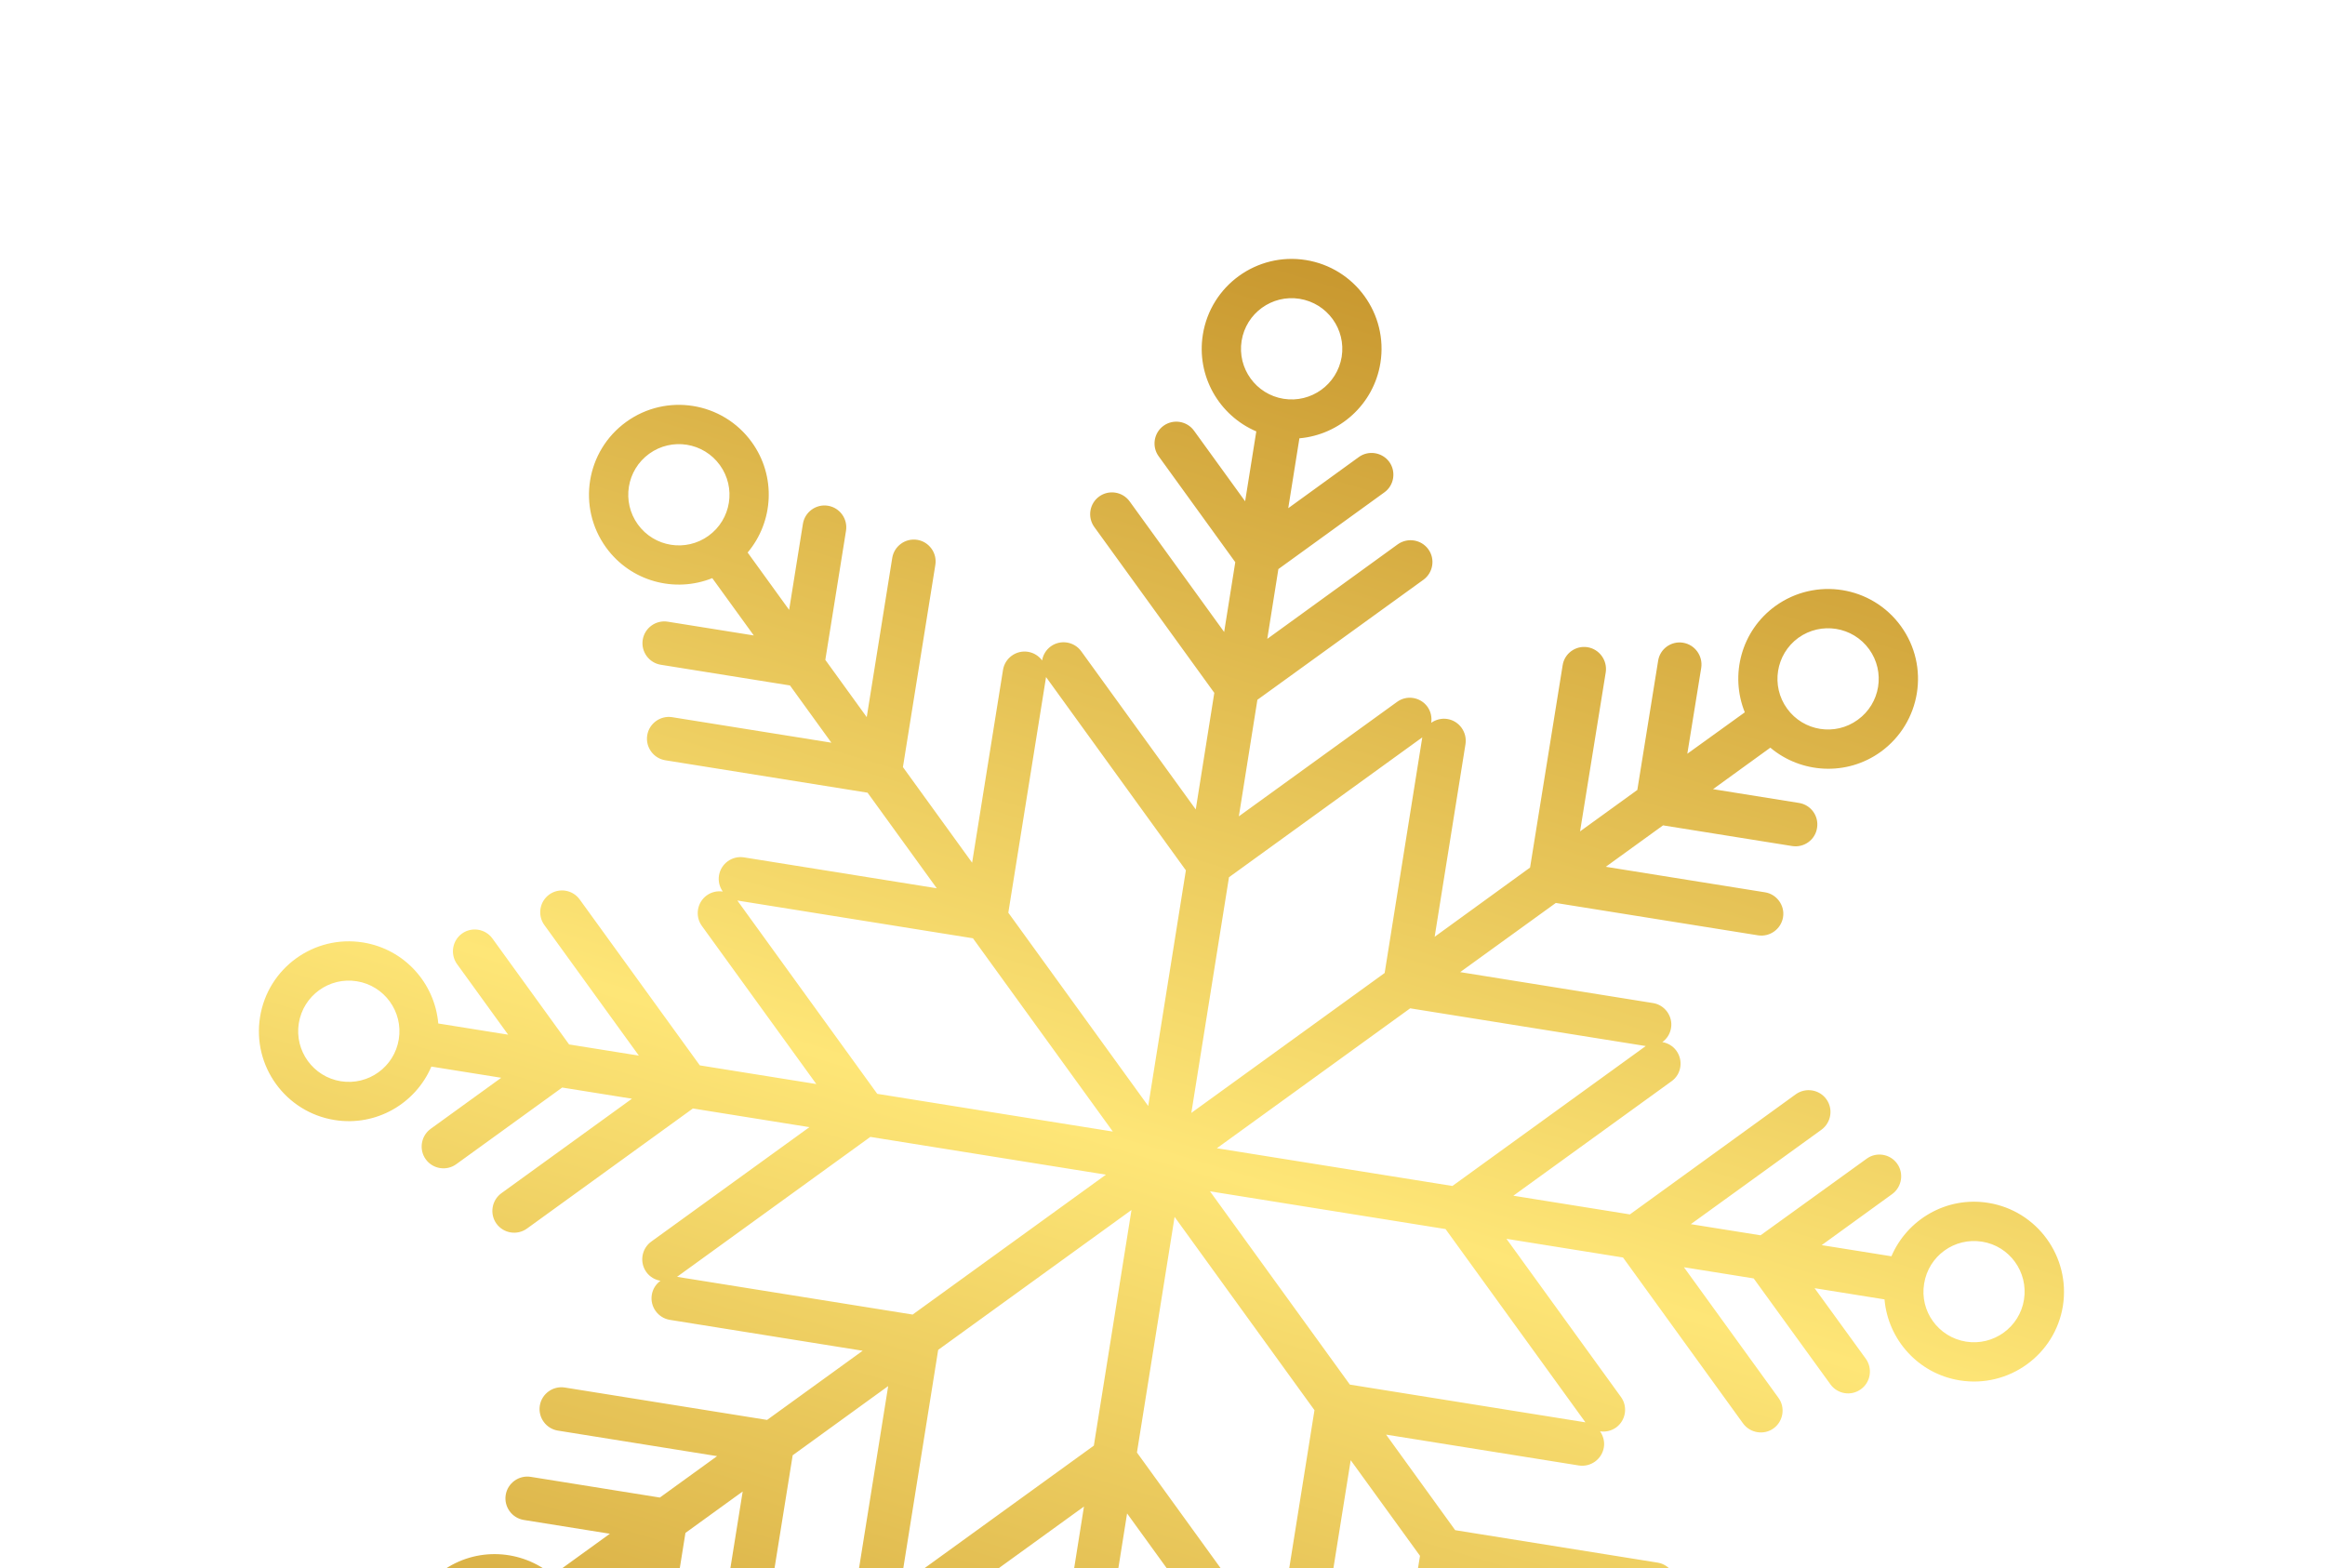 <?xml version="1.0" encoding="UTF-8"?> <svg xmlns="http://www.w3.org/2000/svg" width="129" height="87" viewBox="0 0 129 87" fill="none"><path fill-rule="evenodd" clip-rule="evenodd" d="M103.071 39.94C101.819 40.851 100.062 40.57 99.154 39.314C98.245 38.057 98.526 36.301 99.778 35.389C101.041 34.482 102.798 34.765 103.707 36.021C104.615 37.277 104.334 39.033 103.071 39.94ZM91.312 58.038L80.586 65.801L67.516 63.708L78.242 55.945L91.312 58.038ZM109.974 68.892C111.5 69.134 112.542 70.574 112.299 72.108C112.056 73.64 110.609 74.681 109.083 74.438C107.546 74.19 106.504 72.75 106.758 71.222C107.001 69.689 108.437 68.644 109.974 68.892ZM87.966 78.916L74.896 76.822L67.135 66.098L80.204 68.192L87.966 78.916ZM93.485 99.782C94.394 101.038 94.113 102.794 92.861 103.705C91.609 104.617 89.852 104.335 88.943 103.079C88.024 101.819 88.305 100.063 89.568 99.155C90.82 98.243 92.577 98.526 93.485 99.782ZM70.844 91.315L63.082 80.591L65.171 67.517L72.932 78.241L70.844 91.315ZM59.989 109.972C59.746 111.504 58.299 112.545 56.773 112.302C55.236 112.054 54.194 110.614 54.437 109.08C54.691 107.553 56.127 106.507 57.664 106.756C59.19 106.998 60.232 108.439 59.989 109.972ZM49.965 87.97L52.054 74.895L62.779 67.134L60.691 80.208L49.965 87.97ZM29.098 93.489C27.841 94.399 26.084 94.118 25.175 92.861C24.265 91.603 24.547 89.848 25.804 88.938C27.06 88.028 28.817 88.31 29.726 89.567C30.635 90.823 30.354 92.58 29.098 93.489ZM37.565 70.842L48.29 63.079L61.363 65.174L50.637 72.936L37.565 70.842ZM18.909 59.991C17.378 59.745 16.334 58.304 16.579 56.773C16.825 55.24 18.266 54.197 19.797 54.443C21.329 54.688 22.372 56.129 22.127 57.661C21.882 59.193 20.441 60.236 18.909 59.991ZM40.911 49.964L53.983 52.059L61.745 62.783L48.673 60.689L40.911 49.964ZM35.392 29.099C34.482 27.841 34.763 26.085 36.02 25.175C37.276 24.266 39.032 24.547 39.941 25.804C40.851 27.061 40.57 28.817 39.313 29.727C38.057 30.636 36.301 30.355 35.392 29.099ZM58.039 37.566L65.797 48.289L63.708 61.364L55.945 50.639L58.039 37.566ZM68.89 18.909C69.136 17.376 70.577 16.334 72.106 16.579C73.643 16.826 74.686 18.266 74.442 19.8C74.188 21.328 72.752 22.373 71.215 22.126C69.688 21.881 68.645 20.441 68.89 18.909ZM78.914 40.911L76.826 53.985L66.1 61.747L68.189 48.672L78.914 40.911ZM98.503 33.625C96.611 34.996 95.971 37.447 96.808 39.522L93.619 41.82L94.391 37.05C94.489 36.389 94.04 35.766 93.38 35.66C92.722 35.554 92.097 36.005 91.999 36.666L90.845 43.829L87.668 46.127L89.093 37.299C89.191 36.638 88.741 36.016 88.082 35.909C87.423 35.804 86.799 36.256 86.701 36.916L84.894 48.135L79.6 51.976L81.312 41.28C81.41 40.619 80.96 39.996 80.301 39.891C79.983 39.841 79.664 39.925 79.41 40.102C79.455 39.798 79.39 39.477 79.199 39.211C78.806 38.672 78.05 38.55 77.514 38.943L68.736 45.293L69.765 38.827L78.98 32.165C79.516 31.773 79.641 31.014 79.249 30.474C78.856 29.933 78.099 29.813 77.553 30.2L70.313 35.447L70.929 31.575L76.807 27.32C77.353 26.933 77.468 26.168 77.087 25.633C76.694 25.092 75.926 24.968 75.391 25.36L71.477 28.196L72.096 24.319C74.318 24.124 76.217 22.449 76.59 20.143C77.027 17.424 75.177 14.865 72.454 14.428C69.733 13.992 67.174 15.845 66.739 18.564C66.369 20.871 67.647 23.057 69.704 23.935L69.085 27.813L66.247 23.894C65.857 23.356 65.096 23.233 64.557 23.624C64.017 24.014 63.896 24.775 64.286 25.314L68.538 31.192L67.921 35.064L62.676 27.818C62.286 27.279 61.525 27.157 60.986 27.548C60.446 27.938 60.325 28.698 60.715 29.238L67.374 38.443L66.345 44.91L59.991 36.135C59.601 35.595 58.84 35.473 58.301 35.864C58.034 36.057 57.87 36.342 57.82 36.643C57.638 36.396 57.363 36.217 57.038 36.165C56.38 36.059 55.756 36.511 55.651 37.168L53.937 47.865L50.098 42.561L51.897 31.338C52.002 30.681 51.549 30.057 50.892 29.951C50.235 29.847 49.611 30.298 49.505 30.955L48.09 39.788L45.792 36.612L46.94 29.447C47.045 28.789 46.594 28.165 45.936 28.06C45.278 27.954 44.655 28.406 44.549 29.064L43.784 33.838L41.482 30.656C42.922 28.946 43.078 26.419 41.707 24.526C40.092 22.295 36.973 21.795 34.742 23.41C32.51 25.026 32.011 28.144 33.627 30.376C34.996 32.269 37.446 32.91 39.52 32.077L41.823 35.257L37.048 34.493C36.39 34.388 35.766 34.839 35.661 35.496C35.555 36.154 36.007 36.778 36.665 36.883L43.831 38.031L46.129 41.207L37.298 39.792C36.64 39.687 36.015 40.139 35.911 40.796C35.805 41.453 36.257 42.078 36.915 42.182L48.136 43.981L51.976 49.284L41.279 47.57C40.621 47.465 39.998 47.918 39.892 48.574C39.84 48.9 39.925 49.216 40.103 49.466C39.8 49.42 39.479 49.487 39.211 49.681C38.673 50.071 38.551 50.832 38.941 51.371L45.293 60.146L38.828 59.11L32.163 49.904C31.773 49.364 31.013 49.243 30.473 49.633C29.933 50.024 29.811 50.784 30.203 51.324L35.446 58.569L31.576 57.949L27.321 52.07C26.931 51.531 26.17 51.409 25.631 51.799C25.09 52.19 24.969 52.95 25.359 53.49L28.194 57.407L24.317 56.786C24.125 54.558 22.45 52.661 20.142 52.291C17.422 51.855 14.864 53.707 14.428 56.428C13.992 59.148 15.844 61.707 18.564 62.142C20.871 62.512 23.057 61.232 23.934 59.177L27.811 59.798L23.894 62.632C23.355 63.024 23.234 63.784 23.624 64.324C24.014 64.862 24.775 64.985 25.314 64.594L31.193 60.34L35.063 60.96L27.818 66.204C27.279 66.595 27.157 67.356 27.547 67.895C27.938 68.434 28.698 68.556 29.238 68.165L38.445 61.502L44.91 62.538L36.134 68.888C35.594 69.28 35.473 70.04 35.863 70.58C36.056 70.846 36.341 71.01 36.644 71.061C36.396 71.243 36.216 71.518 36.164 71.842C36.058 72.5 36.51 73.124 37.168 73.23L47.865 74.944L42.561 78.782L31.338 76.984C30.681 76.88 30.057 77.33 29.951 77.988C29.846 78.646 30.298 79.27 30.955 79.375L39.787 80.791L36.611 83.089L29.446 81.94C28.788 81.836 28.164 82.287 28.059 82.945C27.953 83.602 28.405 84.226 29.063 84.332L33.838 85.097L30.657 87.398C28.947 85.96 26.419 85.803 24.526 87.173C22.294 88.789 21.795 91.907 23.41 94.138C25.026 96.37 28.143 96.87 30.375 95.254C32.268 93.885 32.909 91.435 32.077 89.36L35.257 87.058L34.492 91.832C34.387 92.49 34.838 93.114 35.496 93.219C36.154 93.324 36.778 92.873 36.882 92.216L38.031 85.051L41.207 82.752L39.791 91.583C39.687 92.241 40.138 92.865 40.796 92.97C41.456 93.077 42.08 92.625 42.178 91.965L43.981 80.743L49.28 76.904L47.568 87.6C47.47 88.261 47.919 88.884 48.578 88.989C48.896 89.039 49.216 88.955 49.469 88.779C49.424 89.082 49.49 89.403 49.681 89.669C50.073 90.209 50.83 90.33 51.365 89.938L60.143 83.587L59.114 90.055L49.899 96.715C49.364 97.107 49.238 97.867 49.631 98.406C50.024 98.947 50.781 99.067 51.327 98.68L58.567 93.434L57.95 97.306L52.072 101.56C51.526 101.949 51.412 102.712 51.804 103.253C52.185 103.788 52.954 103.912 53.489 103.52L57.402 100.685L56.784 104.563C54.562 104.756 52.663 106.432 52.289 108.738C51.852 111.458 53.703 114.015 56.424 114.452C59.145 114.888 61.711 113.039 62.137 110.315C62.511 108.009 61.236 105.826 59.175 104.946L59.795 101.067L62.629 104.984C63.021 105.525 63.789 105.65 64.324 105.258C64.86 104.865 64.985 104.106 64.593 103.565L60.342 97.689L60.959 93.816L66.203 101.061C66.595 101.602 67.352 101.722 67.898 101.335C68.433 100.943 68.558 100.183 68.166 99.643L61.505 90.438L62.535 83.97L68.888 92.746C69.281 93.286 70.037 93.407 70.584 93.019C70.845 92.824 71.011 92.541 71.056 92.236C71.242 92.484 71.519 92.665 71.837 92.715C72.496 92.82 73.121 92.368 73.23 91.713L74.942 81.016L78.787 86.322L76.981 97.541C76.882 98.201 77.332 98.825 77.991 98.93C78.65 99.036 79.274 98.585 79.372 97.924L80.786 89.092L83.088 92.269L81.944 99.436C81.835 100.092 82.285 100.715 82.944 100.821C83.603 100.927 84.227 100.475 84.336 99.82L85.097 95.044L87.398 98.224C85.965 99.936 85.802 102.461 87.168 104.352C88.786 106.586 91.909 107.087 94.136 105.469C96.373 103.857 96.868 100.736 95.25 98.503C93.883 96.612 91.439 95.972 89.362 96.805L87.061 93.625L91.833 94.388C92.491 94.495 93.116 94.043 93.214 93.382C93.323 92.727 92.873 92.103 92.214 91.997L85.051 90.85L82.749 87.674L91.584 89.089C92.243 89.195 92.867 88.743 92.965 88.083C93.074 87.427 92.625 86.803 91.966 86.698L80.74 84.899L76.906 79.597L87.596 81.308C88.255 81.414 88.879 80.963 88.988 80.306C89.042 79.981 88.95 79.662 88.777 79.414C89.083 79.461 89.397 79.392 89.669 79.201C90.205 78.809 90.33 78.049 89.937 77.509L83.584 68.733L90.051 69.77L96.712 78.976C97.104 79.515 97.873 79.64 98.408 79.248C98.943 78.856 99.068 78.096 98.676 77.557L93.432 70.311L97.3 70.93L101.562 76.811C101.955 77.352 102.712 77.472 103.247 77.08C103.794 76.692 103.907 75.928 103.526 75.393L100.68 71.472L104.56 72.094C104.752 74.321 106.428 76.218 108.734 76.588C111.455 77.024 114.021 75.175 114.458 72.455C114.884 69.732 113.033 67.174 110.312 66.738C108.006 66.368 105.825 67.649 104.943 69.702L101.074 69.084L104.988 66.249C105.523 65.857 105.648 65.097 105.256 64.556C104.863 64.017 104.106 63.897 103.571 64.288L97.682 68.539L93.814 67.92L101.065 62.678C101.6 62.286 101.725 61.526 101.333 60.986C100.941 60.446 100.184 60.325 99.638 60.713L90.433 67.379L83.966 66.342L92.744 59.991C93.29 59.604 93.404 58.839 93.012 58.298C92.821 58.033 92.536 57.87 92.232 57.818C92.486 57.639 92.663 57.362 92.716 57.038C92.826 56.382 92.365 55.754 91.717 55.653L81.016 53.936L86.322 50.099L97.537 51.894C98.196 52.001 98.82 51.549 98.93 50.892C99.039 50.236 98.578 49.609 97.93 49.508L89.096 48.092L92.272 45.794L99.436 46.941C100.095 47.046 100.719 46.595 100.817 45.935C100.926 45.278 100.477 44.655 99.817 44.55L95.046 43.785L98.225 41.483C99.931 42.919 102.465 43.079 104.357 41.709C106.583 40.091 107.089 36.975 105.471 34.742C103.853 32.51 100.74 32.013 98.503 33.625Z" fill="url(#paint0_linear_2008_801)"></path><defs><linearGradient id="paint0_linear_2008_801" x1="81.029" y1="9.364" x2="48.663" y2="116.832" gradientUnits="userSpaceOnUse"><stop stop-color="#C39028"></stop><stop offset="0.02" stop-color="#C39028"></stop><stop offset="0.51" stop-color="#FEE677"></stop><stop offset="1" stop-color="#C39028"></stop></linearGradient></defs></svg> 